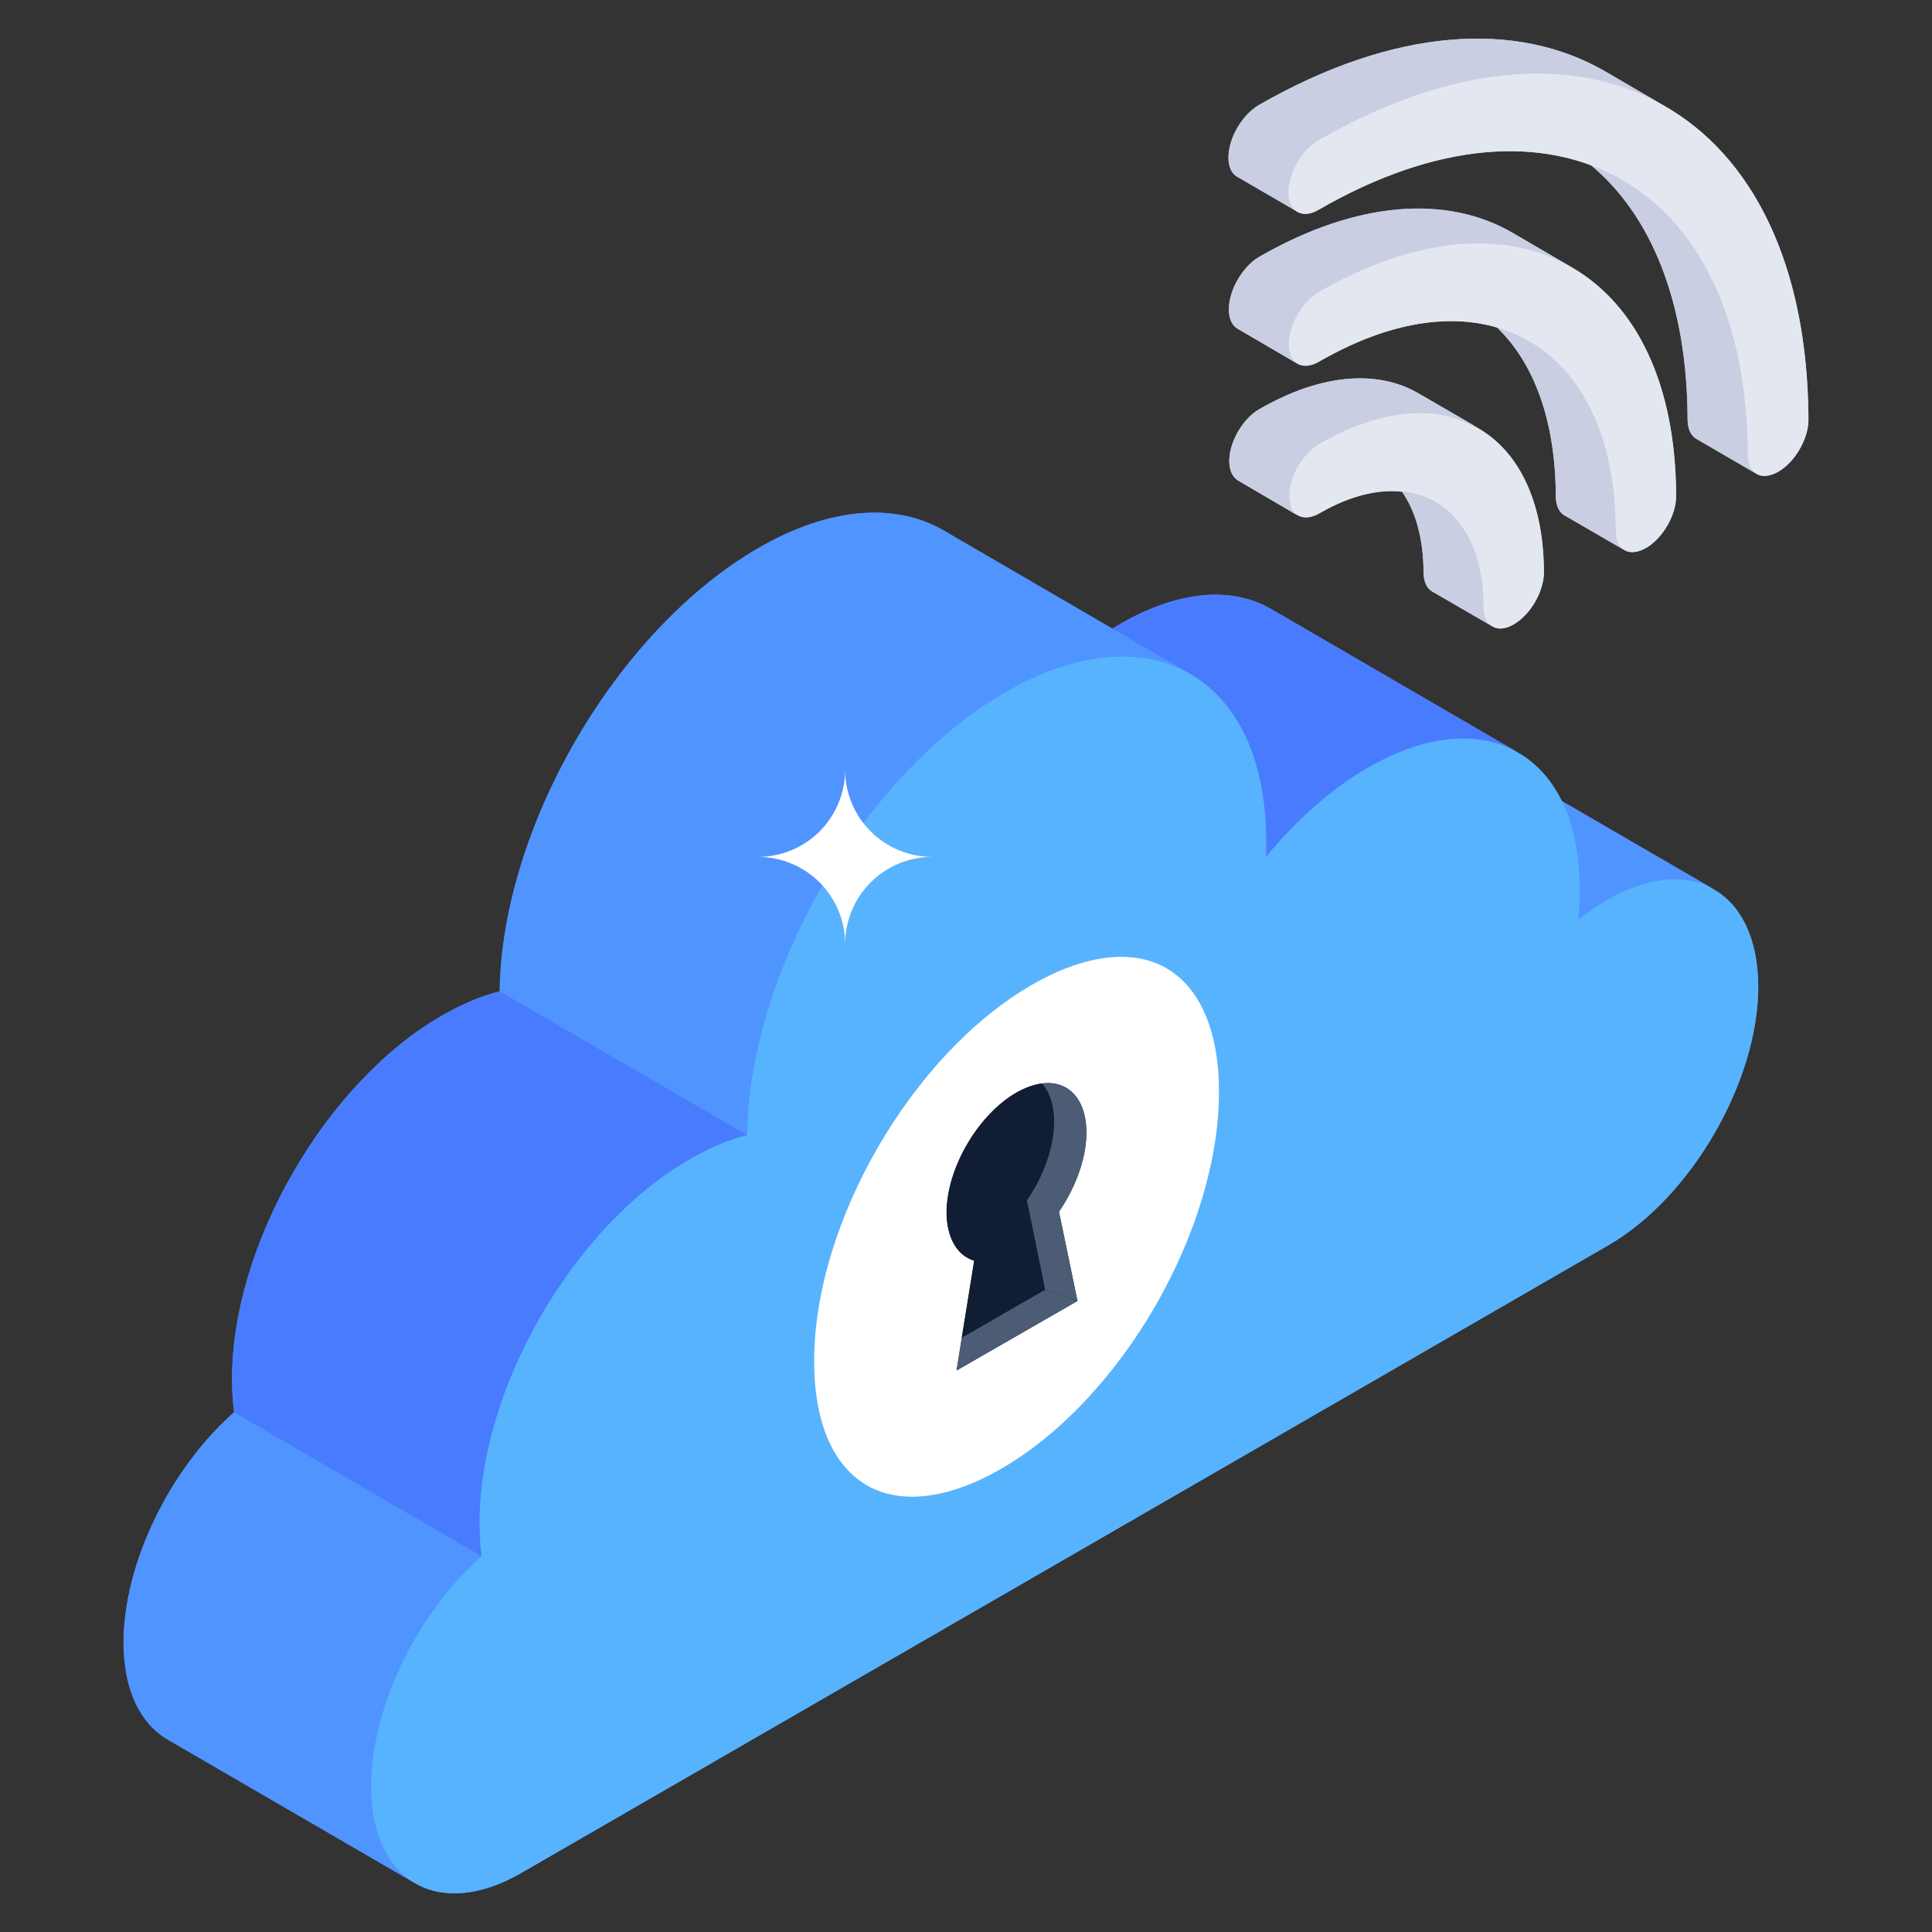 <svg xmlns="http://www.w3.org/2000/svg" width="120" height="120" viewBox="0 0 120 120" fill="none"><rect x="0" y="0" width="120" height="120" fill="#333333" stroke="none"/><g id="safety_6056042 1"><g id="_x31_3"><g id="Group"><g id="Group_2"><path id="Vector" d="M109.212 61.269C109.212 67.149 105.06 74.373 99.876 77.349L32.388 116.325C29.748 117.861 27.372 117.957 25.668 116.901L10.404 108.045C8.724 107.061 7.692 104.997 7.668 102.069C7.668 97.077 10.572 91.221 14.532 87.717C14.46 87.069 14.412 86.373 14.412 85.677C14.388 77.349 20.22 67.245 27.42 63.093C28.692 62.373 29.892 61.845 31.044 61.581C31.164 51.381 38.292 39.141 47.1 34.053C51.564 31.461 55.62 31.245 58.572 32.925L69.084 39.045C69.252 38.949 69.444 38.829 69.612 38.733C73.26 36.645 76.548 36.429 78.948 37.821L94.308 46.749C94.188 46.677 94.068 46.629 93.948 46.581C95.244 47.205 96.276 48.285 96.996 49.749L106.476 55.245C106.356 55.173 106.236 55.125 106.116 55.077C108.012 55.965 109.188 58.125 109.212 61.269Z" fill="#5094FF"></path></g><g id="Group_3"><path id="Vector_2" d="M91.095 46.315L106.468 55.249C104.771 54.262 102.422 54.397 99.827 55.895C99.2 56.257 98.608 56.678 98.017 57.14L82.644 48.206C83.235 47.744 83.827 47.323 84.453 46.961C87.049 45.462 89.397 45.328 91.095 46.315Z" fill="#5094FF"></path></g><g id="Group_4"><path id="Vector_3" d="M78.936 37.821L94.309 46.755C91.927 45.37 88.626 45.571 84.982 47.675C82.666 49.012 80.527 50.928 78.633 53.224L63.26 44.29C65.154 41.994 67.293 40.078 69.608 38.741C73.252 36.637 76.553 36.437 78.936 37.821Z" fill="#497BFE"></path></g><g id="Group_5"><path id="Vector_4" d="M25.775 116.969L10.402 108.035C8.726 107.061 7.688 104.992 7.68 102.066C7.666 97.085 10.578 91.216 14.544 87.724L29.917 96.658C25.952 100.15 23.039 106.019 23.053 111C23.061 113.926 24.099 115.995 25.775 116.969Z" fill="#5094FF"></path></g><g id="Group_6"><path id="Vector_5" d="M73.949 41.868C71.004 40.151 66.942 40.396 62.47 42.986C53.636 48.085 46.547 60.327 46.411 70.497L31.033 61.581C31.17 51.384 38.286 39.142 47.093 34.043C51.564 31.453 55.627 31.235 58.571 32.925L73.949 41.868Z" fill="#5094FF"></path></g><g id="Group_7"><path id="Vector_6" d="M29.917 96.658L14.544 87.724C14.455 87.074 14.418 86.374 14.416 85.674C14.393 77.352 20.223 67.254 27.43 63.093C28.683 62.37 29.902 61.846 31.035 61.573L46.408 70.507C45.275 70.78 44.056 71.304 42.803 72.027C35.596 76.188 29.766 86.286 29.789 94.608C29.791 95.308 29.828 96.008 29.917 96.658Z" fill="#497BFE"></path></g><g id="Group_8"><path id="Vector_7" d="M62.458 42.987C71.371 37.842 78.619 41.972 78.648 52.214C78.649 52.534 78.65 52.874 78.634 53.224C80.528 50.928 82.667 49.012 84.982 47.675C90.692 44.379 95.561 45.755 97.371 50.581C97.845 51.89 98.111 53.419 98.116 55.159C98.118 55.819 98.102 56.47 98.017 57.14C98.608 56.678 99.2 56.257 99.827 55.895C104.997 52.91 109.188 55.338 109.205 61.259C109.222 67.14 105.058 74.373 99.888 77.358L32.396 116.324C27.244 119.299 23.07 116.88 23.053 111C23.039 106.019 25.951 100.15 29.917 96.658C29.828 96.008 29.791 95.308 29.789 94.608C29.766 86.287 35.596 76.189 42.803 72.028C44.056 71.304 45.275 70.78 46.408 70.507C46.536 60.315 53.65 48.073 62.458 42.987Z" fill="#57B3FE"></path></g><g id="Group_9"><g id="Group_10"><g id="Group_11"><path id="Vector_8" d="M104.1 30.789C104.124 31.989 103.26 33.429 102.252 34.029C101.724 34.317 101.244 34.365 100.908 34.173L97.164 32.013C96.828 31.821 96.636 31.389 96.636 30.789C96.612 26.109 95.268 22.533 92.988 20.349C89.892 19.437 86.076 20.061 81.924 22.461C81.252 22.845 80.676 22.797 80.34 22.365C80.412 22.461 80.508 22.533 80.604 22.605L76.884 20.421C76.524 20.229 76.332 19.821 76.332 19.221C76.332 18.021 77.172 16.557 78.204 15.957C84.324 12.429 89.892 12.117 93.924 14.445L97.5 16.533C97.548 16.557 97.596 16.581 97.644 16.629C101.628 18.909 104.076 23.829 104.1 30.789Z" fill="#C9CEE2"></path><path id="Vector_9" d="M95.891 35.541C95.891 36.741 95.052 38.181 94.019 38.781C93.492 39.093 93.035 39.117 92.7 38.901L88.956 36.741C88.619 36.549 88.427 36.141 88.427 35.541C88.403 33.429 87.924 31.749 87.084 30.549C85.572 30.381 83.819 30.789 81.972 31.869C81.323 32.253 80.724 32.205 80.388 31.821C80.46 31.893 80.531 31.965 80.603 32.013L76.908 29.853C76.572 29.637 76.356 29.253 76.356 28.629C76.356 27.453 77.196 25.989 78.228 25.413C82.091 23.181 85.596 22.965 88.091 24.429L91.835 26.589C91.212 26.229 90.54 25.989 89.796 25.845C93.468 26.613 95.868 30.069 95.891 35.541Z" fill="#C9CEE2"></path><path id="Vector_10" d="M112.331 26.061C112.331 27.261 111.492 28.701 110.46 29.301C109.908 29.613 109.428 29.637 109.092 29.421L105.372 27.261C105.036 27.069 104.819 26.661 104.819 26.061C104.796 18.765 102.54 13.365 98.82 10.269C94.212 8.541 88.332 9.309 81.9 13.029C81.372 13.341 80.916 13.365 80.579 13.149L76.86 10.989C76.499 10.797 76.308 10.365 76.308 9.789C76.308 8.565 77.148 7.149 78.18 6.525C86.579 1.701 94.212 1.245 99.708 4.437L103.236 6.501C108.828 9.597 112.284 16.389 112.331 26.061Z" fill="#C9CEE2"></path></g></g></g><g id="Group_12"><g id="Group_13"><g id="Group_14"><path id="Vector_11" d="M92.692 38.908L88.962 36.741C88.627 36.546 88.419 36.132 88.417 35.536C88.408 32.313 87.268 30.055 85.42 29.002L89.15 31.169C90.998 32.222 92.138 34.481 92.147 37.704C92.149 38.3 92.357 38.714 92.692 38.908Z" fill="#C9CEE2"></path></g><g id="Group_15"><path id="Vector_12" d="M100.903 34.174L97.172 32.006C96.837 31.811 96.631 31.393 96.63 30.795C96.613 24.971 94.537 20.899 91.197 18.996L94.928 21.164C98.267 23.067 100.343 27.138 100.36 32.963C100.362 33.561 100.567 33.979 100.903 34.174Z" fill="#C9CEE2"></path></g><g id="Group_16"><path id="Vector_13" d="M109.096 29.433L105.366 27.265C105.032 27.07 104.825 26.657 104.823 26.064C104.799 17.638 101.804 11.724 96.973 8.971L100.703 11.139C105.534 13.892 108.53 19.805 108.554 28.232C108.555 28.825 108.762 29.238 109.096 29.433Z" fill="#C9CEE2"></path></g><g id="Group_17"><path id="Vector_14" d="M91.831 26.596C89.317 25.141 85.797 25.326 81.96 27.575C80.928 28.158 80.081 29.613 80.081 30.804C80.081 31.413 80.293 31.81 80.61 32.021L76.905 29.851C76.561 29.64 76.35 29.243 76.35 28.634C76.35 27.443 77.197 25.988 78.229 25.405C82.092 23.182 85.586 22.971 88.1 24.426L91.831 26.596Z" fill="#C9CEE2"></path></g><g id="Group_18"><path id="Vector_15" d="M81.948 27.569C89.635 23.13 95.874 26.724 95.899 35.538C95.902 36.742 95.06 38.181 94.029 38.776C92.999 39.371 92.151 38.908 92.148 37.704C92.138 34.481 90.998 32.222 89.15 31.169C87.303 30.116 84.765 30.259 81.96 31.879C80.929 32.474 80.082 32.01 80.078 30.807C80.075 29.622 80.917 28.164 81.948 27.569Z" fill="#E3E7F0"></path></g><g id="Group_19"><path id="Vector_16" d="M97.653 16.619C93.631 14.29 88.047 14.608 81.934 18.128C80.902 18.736 80.055 20.192 80.055 21.383C80.055 21.992 80.266 22.389 80.61 22.6L76.879 20.43C76.535 20.218 76.323 19.822 76.323 19.213C76.323 18.022 77.17 16.566 78.202 15.958C84.315 12.438 89.899 12.12 93.922 14.449L97.653 16.619Z" fill="#C9CEE2"></path></g><g id="Group_20"><path id="Vector_17" d="M81.921 18.133C94.12 11.109 104.071 16.779 104.111 30.797C104.114 32.001 103.272 33.44 102.241 34.035C101.194 34.64 100.363 34.166 100.36 32.963C100.343 27.138 98.267 23.067 94.927 21.164C91.588 19.241 87.002 19.536 81.933 22.462C80.903 23.057 80.055 22.574 80.052 21.39C80.048 20.186 80.89 18.728 81.921 18.133Z" fill="#E3E7F0"></path></g><g id="Group_21"><path id="Vector_18" d="M103.449 6.616C97.945 3.414 90.323 3.864 81.907 8.707C80.875 9.315 80.028 10.744 80.028 11.962C80.028 12.544 80.24 12.967 80.584 13.152L76.853 10.982C76.508 10.797 76.297 10.374 76.297 9.792C76.297 8.574 77.144 7.145 78.176 6.537C86.591 1.694 94.213 1.244 99.718 4.446L103.449 6.616Z" fill="#C9CEE2"></path></g><g id="Group_22"><path id="Vector_19" d="M81.894 8.716C98.621 -0.941 112.25 6.845 112.322 26.056C112.325 27.26 111.483 28.699 110.452 29.294C109.405 29.899 108.557 29.435 108.554 28.232C108.53 19.805 105.534 13.892 100.703 11.139C95.872 8.386 89.239 8.793 81.906 13.027C80.875 13.622 80.028 13.139 80.024 11.954C80.021 10.751 80.863 9.311 81.894 8.716Z" fill="#E3E7F0"></path></g></g></g><g id="Group_23"><path id="Vector_20" d="M56.647 92.964C52.855 92.964 50.582 89.838 50.568 84.603C50.543 76 56.615 65.485 64.104 61.162C66.066 60.03 67.981 59.43 69.643 59.43C73.429 59.43 75.698 62.544 75.713 67.761C75.737 76.382 69.664 86.912 62.176 91.234C60.217 92.365 58.305 92.964 56.647 92.964Z" fill="white"></path><path id="Vector_21" d="M65.773 75.261L66.925 80.805L59.413 85.125C59.452 84.884 60.556 78.068 60.517 78.309C59.485 77.997 58.813 76.941 58.789 75.333C58.789 72.573 60.733 69.237 63.133 67.869C65.683 66.428 67.477 67.727 67.477 70.341C67.477 71.949 66.805 73.749 65.773 75.261Z" fill="#111D33"></path><g id="Group_24"><path id="Vector_22" d="M65.775 75.254C66.81 73.758 67.481 71.941 67.481 70.347C67.467 68.348 66.46 67.244 65.007 67.272C64.909 67.272 64.811 67.286 64.713 67.3C65.188 67.817 65.454 68.614 65.468 69.648C65.468 71.242 64.811 73.059 63.776 74.555L64.909 80.104L64.906 80.106L66.92 80.797L65.775 75.254Z" fill="#4C5C75"></path><path id="Vector_23" d="M64.906 80.106L59.737 83.082L59.583 84.06L59.415 85.122L66.921 80.803L66.92 80.797L64.906 80.106Z" fill="#4C5C75"></path></g><path id="Vector_24" d="M63.776 74.555C64.811 73.059 65.468 71.242 65.468 69.648C65.454 68.614 65.188 67.817 64.713 67.3C64.223 67.356 63.678 67.552 63.133 67.859C60.743 69.243 58.8 72.57 58.8 75.338C58.814 76.945 59.485 77.993 60.505 78.301L59.736 83.082L64.908 80.104L63.776 74.555Z" fill="#111D33"></path></g></g><path id="Vector_25" d="M57.91 53.224C54.915 53.224 52.492 55.647 52.492 58.642C52.492 57.147 51.883 55.789 50.908 54.808C49.927 53.832 48.568 53.224 47.073 53.224C48.568 53.224 49.927 52.615 50.908 51.64C51.883 50.659 52.492 49.3 52.492 47.805C52.492 49.3 53.1 50.659 54.076 51.64C55.057 52.615 56.415 53.224 57.91 53.224Z" fill="white"></path></g></g></svg>